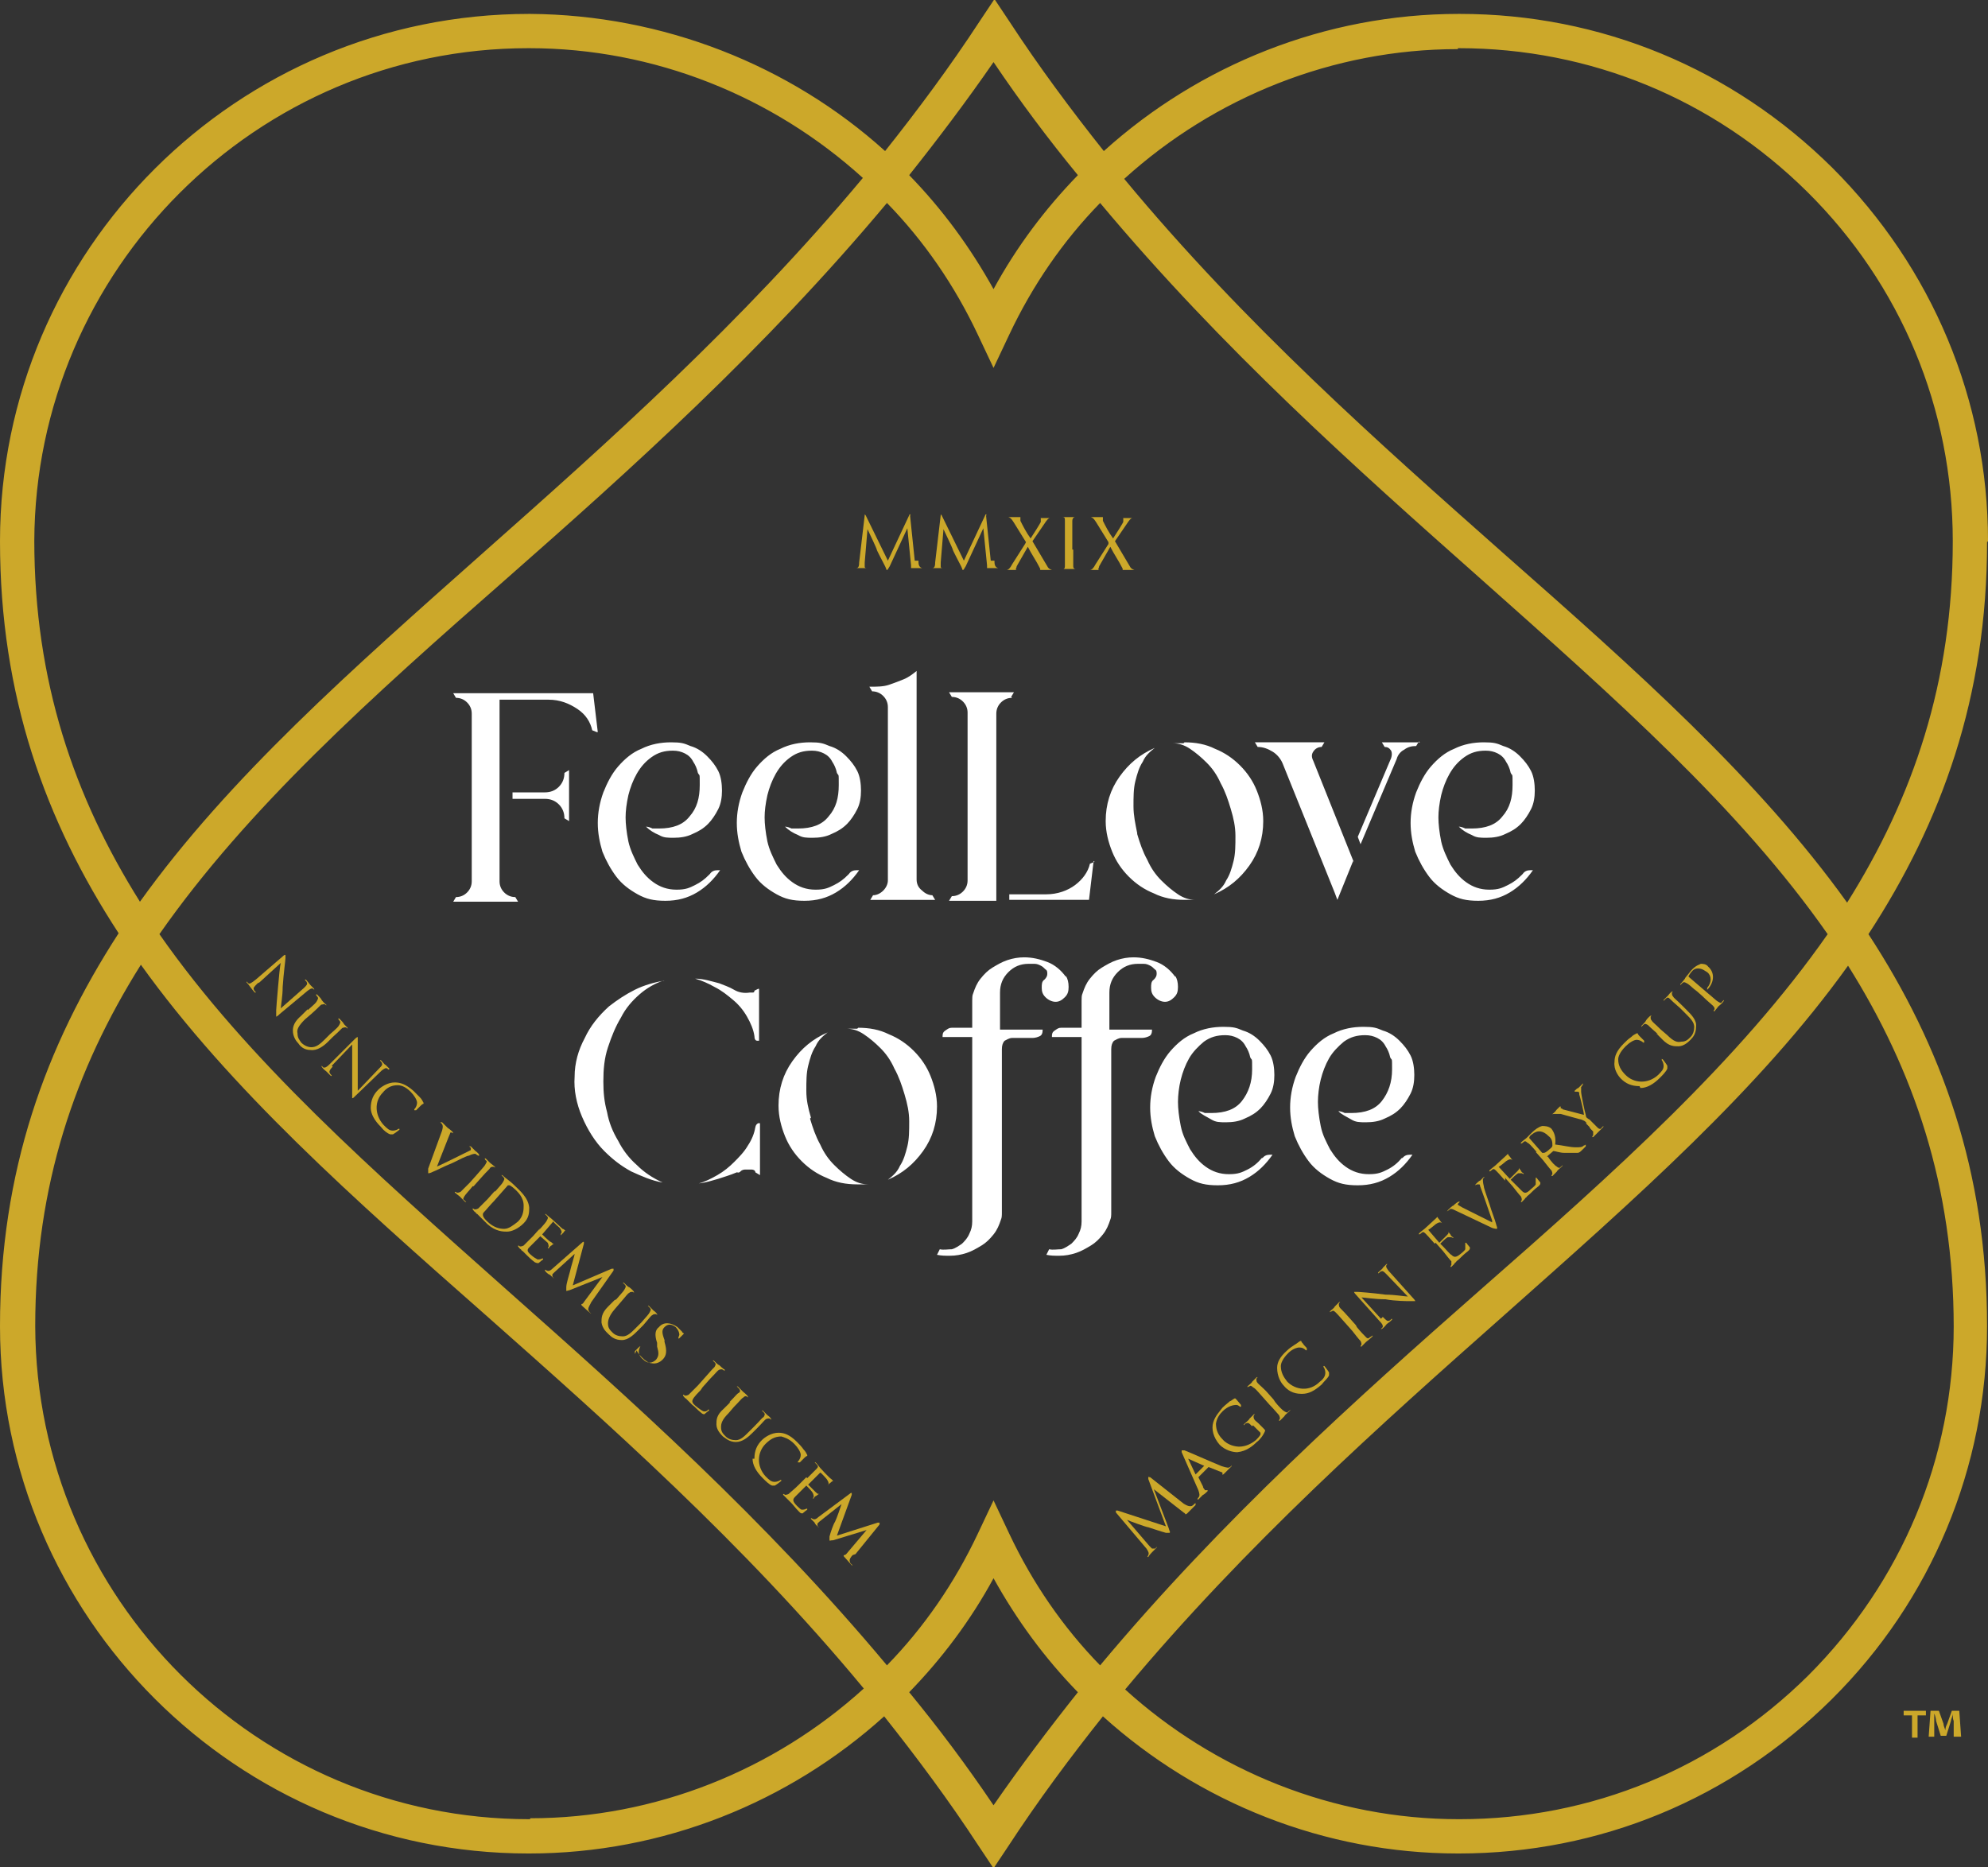 <svg xmlns="http://www.w3.org/2000/svg" viewBox="0 0 214.5 201.5"><rect x="0" y="0" width="214.5" height="201.5" fill="#333333" stroke="none"/><defs><style>      .cls-1 {        fill: #fff;      }      .cls-2 {        fill: #cca82a;      }    </style></defs><g><g id="Layer_1"><g><g><path class="cls-2" d="M99.1,60.5c0,.3,0,.7.4.8.2,0,.4,0,.5,0s0,0,0,0c0,0,0,0-.2,0-.2,0-1,0-1.3,0-.2,0-.2,0-.2,0s0,0,0,0c0,0,0-.1,0-.3l-.4-4h0l-1.9,4.1c-.2.3-.2.4-.3.4s0,0-.2-.4c-.2-.4-.9-1.7-.9-1.8,0-.1-.9-2-1-2.2h0l-.3,3.6c0,.1,0,.3,0,.4s0,.2.2.2c.1,0,.2,0,.3,0s0,0,0,0c0,0,0,0-.1,0-.3,0-.7,0-.7,0s-.4,0-.7,0-.1,0-.1,0,0,0,0,0c0,0,.1,0,.2,0,.3,0,.3-.4.3-.6l.6-5.1c0,0,0-.1,0-.1s0,0,.1.1l2.4,4.9,2.3-4.9c0,0,0-.1.1-.1s0,0,0,.2l.5,4.8Z"></path><path class="cls-2" d="M107.3,60.5c0,.3,0,.7.4.8.2,0,.4,0,.5,0s0,0,0,0c0,0,0,0-.2,0-.2,0-1,0-1.3,0-.2,0-.2,0-.2,0s0,0,0,0c0,0,0-.1,0-.3l-.4-4h0l-1.9,4.1c-.2.3-.2.4-.3.4s0,0-.2-.4c-.2-.4-.9-1.7-.9-1.8,0-.1-.9-2-1-2.2h0l-.3,3.6c0,.1,0,.3,0,.4s0,.2.2.2c.1,0,.2,0,.3,0s0,0,0,0c0,0,0,0-.1,0-.3,0-.7,0-.7,0s-.4,0-.7,0-.1,0-.1,0,0,0,0,0c0,0,.1,0,.2,0,.3,0,.3-.4.3-.6l.6-5.1c0,0,0-.1,0-.1s0,0,.1.1l2.4,4.9,2.3-4.9c0,0,0-.1.1-.1s0,0,0,.2l.5,4.8Z"></path><path class="cls-2" d="M110.7,58.5l-1.3-2.1c-.2-.3-.3-.5-.6-.6-.1,0-.3,0-.3,0s0,0,0,0,0,0,.1,0c.2,0,.9,0,.9,0s.5,0,.7,0,.1,0,.1,0,0,0,0,0-.1,0-.2,0c0,0,0,0,0,.1,0,0,0,.2,0,.3.3.6.6,1.2,1.1,1.9.2-.3,1.1-1.7,1.1-1.8,0-.1,0-.2,0-.3s0-.1-.1-.1-.2,0-.2,0,0,0,0,0,0,0,.1,0c.3,0,.6,0,.7,0s.4,0,.7,0,.1,0,.1,0,0,0,0,0-.2,0-.3,0c-.2,0-.4.3-.6.6l-1.3,1.9c.1.2,1.5,2.5,1.6,2.7.1.2.2.3.5.4.1,0,.2,0,.3,0s0,0,0,0,0,0-.1,0c-.5,0-.9,0-1.3,0-.2,0-.2,0-.2,0s0,0,0,0c0,0,.1,0,0-.2-.4-.8-.9-1.5-1.3-2.3l-1.2,2.1c0,.1-.1.3-.1.3s0,.1.1.1c0,0,.1,0,.1,0s0,0,0,0,0,0,0,0c-.2,0-.7,0-.8,0s-.5,0-.7,0,0,0,0,0,0,0,0,0c0,0,.2,0,.3,0,.2,0,.4-.2.6-.6l1.4-2.2Z"></path><path class="cls-2" d="M115.8,59.3c0,.8,0,1.4,0,1.7,0,.2,0,.4.3.4.1,0,.3,0,.4,0s0,0,0,0c0,0,0,0-.1,0-.4,0-.9,0-1,0s-.5,0-.8,0-.1,0-.1,0,0,0,0,0c0,0,.2,0,.2,0,.2,0,.2-.2.2-.4,0-.3,0-.9,0-1.7v-1.4c0-1.2,0-1.4,0-1.7,0-.3,0-.4-.3-.4,0,0-.2,0-.2,0s0,0,0,0c0,0,0,0,.1,0,.3,0,.7,0,.8,0s.5,0,.8,0,.1,0,.1,0,0,0,0,0c0,0-.1,0-.2,0-.2,0-.3.2-.3.4,0,.3,0,.5,0,1.7v1.4Z"></path><path class="cls-2" d="M119.6,58.5l-1.3-2.1c-.2-.3-.3-.5-.6-.6-.1,0-.3,0-.3,0s0,0,0,0,0,0,.1,0c.2,0,.9,0,.9,0s.5,0,.7,0,.1,0,.1,0,0,0,0,0-.1,0-.2,0c0,0,0,0,0,.1,0,0,0,.2,0,.3.3.6.6,1.2,1.1,1.9.2-.3,1.1-1.7,1.1-1.8,0-.1,0-.2,0-.3s0-.1-.1-.1-.2,0-.2,0,0,0,0,0,0,0,.1,0c.3,0,.6,0,.7,0s.4,0,.7,0,.1,0,.1,0,0,0,0,0-.2,0-.3,0c-.2,0-.4.3-.6.6l-1.3,1.9c.1.2,1.5,2.5,1.6,2.7.1.2.2.3.5.4.1,0,.2,0,.3,0s0,0,0,0,0,0-.1,0c-.5,0-.9,0-1.3,0-.2,0-.2,0-.2,0s0,0,0,0c0,0,.1,0,0-.2-.4-.8-.9-1.5-1.3-2.3l-1.2,2.1c0,.1-.1.3-.1.3s0,.1.1.1c0,0,.1,0,.1,0s0,0,0,0,0,0,0,0c-.2,0-.7,0-.7,0s-.5,0-.7,0,0,0,0,0,0,0,0,0c0,0,.2,0,.3,0,.2,0,.4-.2.6-.6l1.4-2.2Z"></path></g><path class="cls-2" d="M214.5,58.4c0-15.2-6-29.5-16.8-40.3-10.8-10.7-25-16.6-40.2-16.6h-.1c-14.4,0-28,5.5-38.3,14.8-3.5-4.4-7-9.1-10.2-14l-1.6-2.4-1.6,2.4c-3.2,4.9-6.7,9.6-10.2,14C85.2,7,71.5,1.6,57.2,1.5h-.1C25.6,1.5,0,27,0,58.4c0,16.7,4.9,30.2,12.8,42.3C4.9,112.9,0,126.4,0,143.1c0,31.4,25.6,56.9,57,56.9h.1c14.4,0,28-5.5,38.3-14.8,3.5,4.4,7,9.1,10.2,14l1.6,2.4,1.6-2.4c3.2-4.9,6.7-9.6,10.2-14,10.3,9.3,23.9,14.8,38.3,14.8h.1c15.2,0,29.4-5.9,40.2-16.6,10.8-10.7,16.8-25.1,16.8-40.3,0-16.7-4.9-30.2-12.8-42.3,7.9-12.1,12.8-25.6,12.8-42.3ZM157.3,5.2s0,0,.1,0c14.2,0,27.5,5.5,37.6,15.5,10.1,10,15.7,23.4,15.7,37.7,0,15.2-4.3,27.7-11.4,39-9.6-13.4-22.9-25.2-37.2-37.8-13.2-11.7-27.8-24.6-40.8-40.3,9.7-8.8,22.5-14,36-14ZM118.7,179.7c-4-4.1-7.3-8.9-9.8-14.2l-1.7-3.6-1.7,3.6c-2.5,5.3-5.8,10.1-9.8,14.2-13.2-15.8-27.7-28.7-41-40.5-14.5-12.9-28-24.8-37.5-38.4,9.5-13.6,22.9-25.6,37.5-38.4,13.3-11.7,27.8-24.7,41-40.5,4,4.1,7.3,8.9,9.8,14.2l1.7,3.6,1.7-3.6c2.5-5.3,5.8-10.1,9.8-14.2,13.2,15.8,27.7,28.7,41,40.5,14.5,12.9,28,24.8,37.5,38.4-9.5,13.6-22.9,25.6-37.5,38.4-13.3,11.7-27.8,24.7-41,40.5ZM107.2,6.7c2.9,4.3,5.9,8.3,9.1,12.2-3.5,3.6-6.6,7.7-9.1,12.3-2.5-4.5-5.5-8.6-9.1-12.3,3.1-3.9,6.2-8,9.1-12.2ZM3.7,58.4C3.8,29.1,27.7,5.2,57,5.2s0,0,.1,0c13.5,0,26.3,5.2,36,14-13.1,15.7-27.6,28.6-40.8,40.3-14.3,12.7-27.6,24.4-37.2,37.8-7.1-11.3-11.4-23.8-11.4-39ZM57.2,196.3h-.1c-29.3,0-53.2-23.8-53.3-53.2,0-15.2,4.3-27.7,11.4-39,9.6,13.4,22.9,25.2,37.2,37.8,13.2,11.7,27.8,24.6,40.8,40.3-9.7,8.8-22.5,14-36,14ZM107.2,194.8c-2.9-4.3-5.9-8.3-9.1-12.2,3.5-3.6,6.6-7.7,9.1-12.3,2.5,4.5,5.5,8.6,9.1,12.3-3.1,3.9-6.2,8-9.1,12.2ZM210.8,143.1c0,14.2-5.6,27.6-15.7,37.7-10.1,10-23.4,15.5-37.6,15.5h-.1c-13.5,0-26.3-5.2-36-14,13.1-15.7,27.6-28.6,40.8-40.3,14.3-12.7,27.6-24.4,37.2-37.8,7.1,11.3,11.4,23.8,11.4,39Z"></path><path class="cls-1" d="M71.6,105.8c-.9.3-1.8.8-2.6,1.5-.8.7-1.5,1.5-2,2.5-.6,1-1,2-1.4,3.2s-.5,2.4-.5,3.7h0c0,1.2.1,2.2.4,3.3.2,1.1.6,2.1,1.2,3.1.5,1,1.2,1.9,2,2.6.8.8,1.7,1.4,2.8,1.9-1.2-.2-2.3-.7-3.4-1.2-1.1-.6-2-1.3-2.9-2.2-1-1-1.8-2.3-2.4-3.7s-.9-2.9-.8-4.3c0-1.5.4-2.9,1.1-4.2.6-1.3,1.5-2.4,2.6-3.4.9-.7,1.8-1.3,2.8-1.8s2.1-.8,3.2-1h0ZM81.9,106.7v5.6c0,0-.1,0-.2,0-.2,0-.3-.2-.3-.5-.1-.7-.4-1.4-.8-2.1-.4-.7-.9-1.3-1.5-1.8-.6-.5-1.2-1-2-1.4-.7-.4-1.4-.7-2.1-.9.9,0,1.8.3,2.6.5.5.2,1.1.4,1.6.7.5.3,1.1.4,1.7.3,0,0,.2,0,.3,0,.1,0,.2,0,.2-.2l.4-.2ZM81.5,121.7c0-.2.1-.4.3-.5,0,0,.2,0,.2,0v5.6l-.5-.3c0-.2-.2-.3-.4-.3-.2,0-.4,0-.6,0-.2,0-.4,0-.6.2s-.3.1-.4.1c-.7.3-1.4.5-2,.7-.7.2-1.3.4-2.1.5.7-.2,1.3-.5,2-.9s1.3-.9,1.8-1.4,1.1-1.1,1.5-1.8c.4-.6.7-1.3.8-2h0ZM87.4,120.7c.3,1,.6,1.9,1.1,2.8.4.9.9,1.6,1.5,2.2.6.6,1.2,1.1,1.8,1.5.6.4,1.2.6,1.9.6-.2,0-.4,0-.6,0-.2,0-.4,0-.6,0-1.2,0-2.3-.2-3.3-.7-1-.4-1.9-1-2.7-1.8-.8-.8-1.4-1.7-1.8-2.7-.4-1-.7-2.1-.7-3.3,0-1.8.5-3.4,1.5-4.8,1-1.4,2.2-2.4,3.8-3.1-.5.4-1,.8-1.3,1.5-.4.6-.6,1.3-.8,2.1-.2.8-.2,1.7-.2,2.7,0,1,.2,1.9.5,2.9h0ZM92.6,110.9c1.2,0,2.3.2,3.3.7,1,.4,1.9,1,2.7,1.8.8.8,1.4,1.7,1.8,2.7.4,1,.7,2.1.7,3.3,0,1.8-.5,3.4-1.5,4.8-1,1.4-2.2,2.4-3.8,3.1.5-.4,1-.8,1.3-1.5.4-.6.6-1.3.8-2.1.2-.8.2-1.7.2-2.7,0-1-.2-1.9-.5-2.9-.3-1-.6-1.9-1.1-2.8-.4-.9-.9-1.6-1.5-2.2-.6-.6-1.2-1.1-1.8-1.5-.6-.4-1.2-.6-1.9-.6.2,0,.4,0,.6,0s.4,0,.6,0h0ZM115,105.3c.2.3.3.7.3,1.2s-.1.8-.4,1.1c-.3.3-.6.5-1,.5s-.8-.2-1.1-.5c-.3-.3-.4-.6-.4-1s0-.7.3-.9c.2-.2.3-.4.3-.6s0-.4-.2-.5c-.2-.2-.3-.3-.5-.4-.2-.1-.4-.2-.7-.2-.2,0-.4,0-.6,0-.9,0-1.6.3-2.2.9s-.9,1.3-.9,2.2v4h4.6c0,.4-.1.6-.3.7s-.5.2-.8.2-.7,0-1.1,0c-.4,0-.7,0-1.1,0-.3,0-.6.2-.8.3-.2.2-.3.5-.3.9v17.6c0,.3,0,.6-.1.8-.2.6-.4,1.1-.8,1.6-.4.5-.8.9-1.3,1.2-.5.3-1,.6-1.6.8-.6.2-1.2.3-1.8.3s-.9,0-1.4-.1l.3-.6c.4.1.9,0,1.3,0,.4-.1.8-.4,1.1-.6.3-.3.6-.6.8-1.1.2-.4.3-.8.3-1.3v-19.9h-3.2c0-.3,0-.5.3-.7s.4-.3.7-.3h2.2v-1.9c0-.4,0-.7,0-1,0-.3,0-.6.1-.8.2-.6.4-1.1.8-1.6.4-.5.8-.9,1.3-1.2.5-.3,1-.6,1.6-.8.6-.2,1.2-.3,1.8-.3.9,0,1.7.2,2.5.5s1.5.9,2,1.6ZM126.8,105.3c.2.3.3.7.3,1.2s-.1.8-.4,1.1c-.3.3-.6.5-1,.5s-.8-.2-1.1-.5c-.3-.3-.4-.6-.4-1s0-.7.3-.9c.2-.2.3-.4.3-.6s0-.4-.2-.5c-.2-.2-.3-.3-.5-.4-.2-.1-.4-.2-.7-.2-.2,0-.4,0-.6,0-.9,0-1.6.3-2.2.9s-.9,1.3-.9,2.2v4h4.6c0,.4-.1.6-.3.7s-.5.2-.8.2-.7,0-1.1,0c-.4,0-.7,0-1.1,0-.3,0-.6.2-.8.3-.2.2-.3.5-.3.9v17.6c0,.3,0,.6-.1.8-.2.6-.4,1.1-.8,1.6-.4.5-.8.9-1.3,1.2-.5.3-1,.6-1.6.8-.6.2-1.2.3-1.8.3s-.9,0-1.4-.1l.3-.6c.4.1.9,0,1.3,0,.4-.1.8-.4,1.1-.6.3-.3.6-.6.8-1.1.2-.4.3-.8.3-1.3v-19.9h-3.2c0-.3,0-.5.3-.7s.4-.3.7-.3h2.2v-1.9c0-.4,0-.7,0-1,0-.3,0-.6.1-.8.2-.6.4-1.1.8-1.6.4-.5.8-.9,1.3-1.2.5-.3,1-.6,1.6-.8.6-.2,1.2-.3,1.8-.3.9,0,1.7.2,2.5.5s1.5.9,2,1.6ZM136.2,125c.2-.3.5-.4.8-.4h.3c-.7,1-1.5,1.8-2.5,2.4-1,.6-2.1.9-3.4.9s-2.1-.2-3-.7c-.9-.5-1.7-1.1-2.3-1.9s-1.1-1.7-1.5-2.7c-.3-1-.5-2-.5-3.1s.2-2.2.6-3.3c.4-1,.9-2,1.6-2.8.7-.8,1.5-1.5,2.5-1.9,1-.5,2.1-.7,3.2-.7s1.4.1,2.1.4c.7.2,1.3.6,1.8,1.1.5.5.9,1,1.2,1.6.3.6.4,1.4.4,2.1s-.1,1.4-.4,2c-.3.6-.7,1.2-1.1,1.6-.5.5-1,.8-1.7,1.1-.6.3-1.3.4-2,.4s-1.1,0-1.6-.3-1-.5-1.4-.9c.2,0,.5.1.7.2.3,0,.5,0,.7,0,1.5,0,2.6-.4,3.3-1.3s1.1-2,1.1-3.4,0-.9-.2-1.3c-.1-.5-.3-.9-.5-1.2-.2-.4-.5-.7-.9-.9-.4-.2-.8-.3-1.3-.3-.9,0-1.6.2-2.3.7-.6.5-1.2,1.1-1.6,1.8-.4.7-.7,1.5-.9,2.3s-.3,1.7-.3,2.4.1,1.6.3,2.6.6,1.7,1,2.5c.5.8,1,1.4,1.7,1.9.7.5,1.5.8,2.5.8s1.4-.2,2-.5c.6-.3,1.1-.7,1.6-1.3h0ZM151.3,125c.2-.3.5-.4.8-.4h.3c-.7,1-1.5,1.8-2.5,2.4-1,.6-2.1.9-3.4.9s-2.1-.2-3-.7c-.9-.5-1.7-1.1-2.3-1.9s-1.1-1.7-1.5-2.7c-.3-1-.5-2-.5-3.1s.2-2.2.6-3.3c.4-1,.9-2,1.6-2.8.7-.8,1.5-1.5,2.5-1.9,1-.5,2.1-.7,3.2-.7s1.4.1,2.1.4c.7.2,1.3.6,1.8,1.1.5.5.9,1,1.2,1.6.3.6.4,1.4.4,2.1s-.1,1.4-.4,2c-.3.6-.7,1.2-1.1,1.6-.5.5-1,.8-1.7,1.1-.6.3-1.3.4-2,.4s-1.1,0-1.6-.3-1-.5-1.4-.9c.2,0,.5.1.7.2.3,0,.5,0,.7,0,1.5,0,2.6-.4,3.3-1.3s1.1-2,1.1-3.4,0-.9-.2-1.3c-.1-.5-.3-.9-.5-1.2-.2-.4-.5-.7-.9-.9-.4-.2-.8-.3-1.3-.3-.9,0-1.6.2-2.3.7-.6.5-1.2,1.1-1.6,1.8-.4.7-.7,1.5-.9,2.3s-.3,1.7-.3,2.4.1,1.6.3,2.6.6,1.7,1,2.5c.5.8,1,1.4,1.7,1.9.7.5,1.5.8,2.5.8s1.4-.2,2-.5c.6-.3,1.1-.7,1.6-1.3h0Z"></path><g><g><path class="cls-2" d="M27.8,106.1c-.4.4-.5.5-.4.7,0,.1.2.2.2.3,0,0,0,0,0,0,0,0,0,0-.1,0-.3-.3-.4-.5-.5-.6,0,0-.2-.3-.4-.5,0,0,0,0,0-.1,0,0,0,0,0,0,0,0,.1.1.2.2.1.1.3,0,.8-.4l2.9-2.5c.2-.2.3-.2.3-.1,0,0,0,.2,0,.3,0,.2-.2,1.6-.3,3.1,0,1-.2,2-.2,2.3l2.5-2.2c.3-.3.4-.4.3-.6,0-.1-.2-.2-.2-.3,0,0,0,0,0,0,0,0,0,0,.1,0,.2.2.4.5.5.6s.2.2.4.4c0,0,0,.1,0,.1,0,0,0,0,0,0,0,0,0,0-.1-.1-.2-.1-.3,0-.6.2l-3,2.5c-.3.3-.4.3-.4.3,0,0,0-.1,0-.7,0,0,.1-1.5.2-2.5.1-1.1.2-2.3.3-2.6l-2.3,2.1Z"></path><path class="cls-2" d="M33.2,109c.8-.7.9-.8,1-1s.2-.3,0-.5c0,0-.1-.1-.1-.2,0,0,0,0,0,0,0,0,0,0,.1,0,.2.2.5.5.5.6,0,0,.3.4.5.5,0,0,0,0,0,.1,0,0,0,0,0,0,0,0,0,0-.1-.1-.1-.1-.3,0-.4,0s-.3.3-1.1,1l-.7.6c-.7.7-.9,1.1-.8,1.5,0,.5.2.7.4,1,.3.3.7.5,1.1.5.5,0,.9-.3,1.4-.8l.6-.6c.8-.7.9-.8,1-1,.1-.2.2-.3,0-.5,0,0-.1-.1-.1-.2,0,0,0,0,0,0,0,0,0,0,.1,0,.2.2.5.5.5.6,0,0,.3.3.4.4,0,0,0,0,0,.1,0,0,0,0,0,0,0,0,0,0-.1-.1-.2-.1-.3,0-.4,0s-.3.3-1.1,1l-.5.5c-.5.5-1.2,1-1.9.9-.7,0-1.1-.4-1.3-.7-.2-.2-.6-.7-.6-1.4,0-.5.2-1,.9-1.6l.7-.7Z"></path><path class="cls-2" d="M35.9,115.1c-.4.4-.4.6-.3.7,0,.1.2.2.2.3s0,0,0,0c0,0,0,0-.1,0-.3-.3-.5-.5-.5-.5,0,0-.3-.2-.5-.5,0,0,0,0,0-.1s0,0,0,0c0,0,.1.1.2.2.2,0,.3,0,.7-.4l2.7-2.7c.2-.2.3-.2.3-.2,0,0,0,.2,0,.3,0,.2,0,1.6,0,3.1,0,1,0,2.1,0,2.4l2.3-2.4c.3-.3.4-.4.3-.6,0-.1-.2-.2-.2-.3s0,0,0,0c0,0,0,0,.1,0,.2.2.4.5.5.5,0,0,.2.2.4.4,0,0,0,0,0,.1,0,0,0,0-.1,0s0,0-.1-.1c-.2-.1-.3,0-.6.2l-2.8,2.7c-.3.3-.3.3-.4.3,0,0,0-.1,0-.7,0,0,0-1.5,0-2.5,0-1.2,0-2.3,0-2.6l-2.2,2.3Z"></path><path class="cls-2" d="M40,119.6c0-.9.3-1.5.8-2,.3-.3,1-.8,1.8-.8.6,0,1.2.2,2,.9.2.2.5.5.7.7.2.2.3.4.4.6,0,0,0,0,0,.1,0,0-.1,0-.3.2-.2.2-.4.4-.5.5,0,0-.1,0-.2,0,0,0,0,0,0-.1.2-.2.3-.5.3-.7,0-.3-.3-.8-.7-1.2-.6-.6-1.1-.7-1.4-.7-.7,0-1.2.3-1.6.8-.9.9-.9,2.4.1,3.5.4.4.6.6,1,.6.2,0,.5-.1.6-.2,0,0,0,0,.1,0,0,0,0,0,0,.1,0,0-.5.4-.7.5-.1,0-.1,0-.3,0-.3-.1-.7-.4-1-.8-.7-.7-1.1-1.4-1.1-2.1Z"></path><path class="cls-2" d="M47.1,125.9c.9-.4,3.1-1.5,3.5-1.7,0,0,.2-.1.2-.1,0,0,0-.1,0-.2,0,0,0-.1-.2-.2,0,0,0,0,0,0,0,0,0,0,.2,0,.2.2.4.4.5.5,0,0,.3.2.4.4,0,0,0,0,0,.1,0,0,0,0-.1,0,0,0-.2-.1-.3-.2-.1,0-.3,0-.7.2-.2,0-1,.4-1.8.8-1,.4-1.7.8-2,.9-.4.2-.5.2-.6.2,0,0,0-.1,0-.5l1.5-4.1c.1-.4.1-.5,0-.7,0,0-.2-.2-.2-.2,0,0,0,0,0,0,0,0,0,0,.2,0,.2.2.5.5.6.6,0,0,.3.2.5.4,0,0,.1.1.1.2,0,0,0,0,0,0,0,0-.1-.1-.2-.1,0,0-.1,0-.1,0,0,0-.1.3-.2.5l-1.3,3.3Z"></path><path class="cls-2" d="M51,128c-.4.5-.8.9-.9,1.1-.1.2-.2.3,0,.4,0,0,.2.2.2.2,0,0,0,0,0,0,0,0,0,0-.1,0-.3-.3-.6-.6-.6-.6,0,0-.4-.3-.5-.4s0,0,0-.1c0,0,0,0,0,0,0,0,.1,0,.2.1.1,0,.2,0,.4-.1.2-.2.6-.6,1-1l.8-.9c.7-.8.8-.9.9-1.1.1-.2.2-.3,0-.4,0,0-.1-.1-.1-.2,0,0,0,0,0,0,0,0,0,0,.1,0,.2.2.5.5.5.5,0,0,.4.3.5.4,0,0,0,0,0,.1,0,0,0,0,0,0,0,0,0,0-.1-.1-.2,0-.3,0-.4.1-.1.2-.3.3-1,1.1l-.8.9Z"></path><path class="cls-2" d="M53.4,128.6c.7-.8.8-.9.9-1.1.1-.2.2-.3,0-.5,0,0-.1-.1-.2-.2,0,0,0,0,0,0,0,0,0,0,.1,0,.2.2.6.5.6.5,0,0,.4.3.7.6.5.5,1.5,1.3,1.6,2.4,0,.5,0,1.1-.6,1.7-.6.6-1.3.9-1.8.9-.4,0-1.2,0-2.1-.8-.2-.2-.5-.5-.7-.7-.2-.2-.4-.4-.4-.4,0,0-.1,0-.2-.2-.1,0-.2-.2-.3-.3,0,0,0,0,0-.1,0,0,0,0,0,0,0,0,.1,0,.2.1.1,0,.2,0,.4-.1.2-.2.6-.6,1-1l.8-.9ZM53.4,129.5c-.5.5-.9,1-1,1.1-.1.1-.3.3-.3.4,0,.2,0,.4.7,1,.5.4,1,.6,1.6.6.5,0,1-.4,1.5-.8.6-.6.6-1.3.6-1.7,0-.9-.6-1.5-1.2-2,0,0-.3-.2-.3-.2s-.1,0-.2,0l-1.5,1.7Z"></path><path class="cls-2" d="M58.1,132.8c.7-.8.8-.9.9-1.1.1-.2.2-.3,0-.5,0,0-.1-.1-.2-.2,0,0,0,0,0,0,0,0,0,0,.1,0,.2.2.6.5.6.5,0,0,1.1,1,1.2,1.1.1,0,.2.1.3.2,0,0,0,0,0,0,0,0,0,0,0,0,0,0-.1,0-.2.2,0,0-.3.3-.3.3,0,0,0,0,0,0,0,0,0,0,0-.1,0,0,0-.1.1-.2,0-.1,0-.2-.2-.5,0,0-.7-.6-.7-.7,0,0,0,0,0,0l-1.2,1.4s0,0,0,0c0,0,.7.7.9.8.1,0,.2.2.3.2,0,0,.1,0,.1,0s0,0,0,0c0,0-.1,0-.3.2-.1,0-.3.3-.3.3,0,0,0,0-.1,0,0,0,0,0,0,0,0,0,0,0,.1-.2,0,0,0-.2-.1-.4-.1-.1-.7-.6-.8-.7,0,0,0,0,0,0l-.4.4c-.2.2-.7.7-.8.8-.3.3-.2.5.3.9.1.1.4.3.6.4.2,0,.3,0,.5-.1,0,0,0,0,.1,0,0,0,0,0,0,.1,0,0-.4.3-.5.4-.1,0-.2,0-.4-.1-.4-.3-.7-.6-.9-.8-.2-.2-.3-.3-.4-.4,0,0-.1,0-.2-.2-.1,0-.2-.2-.3-.3,0,0,0,0,0-.1,0,0,0,0,0,0,0,0,.1,0,.2.1.1,0,.2,0,.4-.1.2-.2.6-.6,1-1l.8-.9Z"></path><path class="cls-2" d="M63.7,140.7c-.1.2-.3.5-.2.7.1.2.2.3.3.3,0,0,0,0,0,0,0,0,0,0-.1,0-.1-.1-.7-.6-.9-.8-.1-.1-.1-.2,0-.2,0,0,0,0,0,0,0,0,.1,0,.2-.2l2-2.7h0s-3.5,1.4-3.5,1.4c-.3.1-.4.1-.4.1s0-.1,0-.4c0-.4.3-1.3.4-1.7.1-.5.5-1.7.5-1.9h0s-2.2,2-2.2,2c0,0-.2.2-.2.2,0,0,0,.2,0,.2,0,.1.1.2.2.2,0,0,0,0,0,0,0,0,0,0-.1,0-.2-.2-.4-.4-.5-.4,0,0-.3-.2-.4-.4,0,0,0,0,0-.1,0,0,0,0,0,0,0,0,0,0,.2.1.2.1.4,0,.6-.2l3.3-2.9c0,0,.1,0,.1,0,0,0,0,0,0,.2l-1.2,4.5,4.2-1.8c0,0,.1,0,.2,0,0,0,0,0,0,.2l-2.4,3.4Z"></path><path class="cls-2" d="M66.5,140.2c.7-.8.8-.9.9-1.1.1-.2.2-.3,0-.5,0,0-.1-.1-.2-.2,0,0,0,0,0,0,0,0,0,0,.1,0,.2.2.5.5.6.5,0,0,.4.3.5.5,0,0,0,0,0,.1,0,0,0,0,0,0,0,0,0,0-.1-.1-.2,0-.3,0-.4.1-.2.1-.3.3-1,1.1l-.6.7c-.6.7-.7,1.2-.7,1.5,0,.5.2.7.5,1,.3.3.7.4,1.1.4.5,0,.9-.4,1.4-.9l.6-.6c.7-.8.8-.9.9-1.1.1-.2.2-.3,0-.5,0,0-.1-.1-.2-.2,0,0,0,0,0,0,0,0,0,0,.1,0,.2.2.5.5.5.5,0,0,.3.2.4.4,0,0,0,0,0,.1,0,0,0,0,0,0,0,0,0,0-.1-.1-.2,0-.3,0-.4.1-.2.1-.3.3-1,1.1l-.5.5c-.5.5-1.1,1.1-1.8,1.1-.7,0-1.1-.3-1.4-.6-.2-.2-.7-.6-.8-1.3,0-.5,0-1,.7-1.7l.7-.7Z"></path><path class="cls-2" d="M68.5,146.1c0,0,0-.1,0-.3.2-.2.4-.4.5-.5,0,0,0,0,.1,0,0,0,0,0,0,0s-.1.1-.1.2c-.2.4,0,.9.4,1.2.5.5,1,.4,1.4,0,.3-.4.3-.7.1-1.4v-.4c-.3-.9-.2-1.4.2-1.7.5-.6,1.3-.5,2,0,.2.2.4.4.5.5,0,.1.1.1.2.2,0,0,0,0,0,0,0,0-.2.2-.5.5,0,0-.1.1-.1,0,0,0,0,0,0-.1,0,0,.1-.2.1-.3,0,0,0-.4-.4-.8-.4-.3-.8-.4-1.2,0-.3.3-.3.6,0,1.4v.2c.3,1,.2,1.5-.2,1.9-.3.3-.7.5-1.2.4-.3,0-.7-.3-1-.6-.2-.2-.5-.5-.6-.8Z"></path><path class="cls-2" d="M75.6,150c-.7.7-.9,1-.9,1.2,0,.2.2.4.6.7.3.2.5.4.7.4.1,0,.3,0,.4-.2,0,0,0,0,.1,0,0,0,0,0,0,.1,0,0-.4.3-.5.4-.1,0-.2,0-.4-.2-.4-.3-.6-.6-.9-.8-.2-.2-.4-.4-.5-.5,0,0-.1-.1-.2-.2-.1,0-.2-.2-.3-.3,0,0,0,0,0-.1,0,0,0,0,0,0,0,0,.1,0,.2.1.1,0,.2,0,.4-.1.2-.2.6-.6,1-1l.8-.9c.7-.8.8-.9,1-1.1.1-.2.2-.3,0-.5,0,0-.1-.1-.2-.2,0,0,0,0,0,0,0,0,0,0,.1,0,.2.2.5.5.6.5,0,0,.4.4.6.5,0,0,0,0,0,.1,0,0,0,0,0,0,0,0-.1,0-.2-.1-.2-.1-.3,0-.4,0-.2.1-.3.3-1,1l-.8.9Z"></path><path class="cls-2" d="M78.7,151.3c.7-.7.8-.9,1-1s.2-.3,0-.5c0,0-.1-.1-.2-.2,0,0,0,0,0,0,0,0,0,0,.1,0,.2.2.5.5.6.6,0,0,.4.3.5.5,0,0,0,0,0,.1,0,0,0,0,0,0,0,0,0,0-.1-.1-.2-.1-.3,0-.4.1-.2.1-.3.3-1,1l-.6.7c-.7.7-.8,1.1-.8,1.5,0,.5.2.7.5,1,.3.3.7.4,1.1.4.5,0,.9-.4,1.4-.9l.6-.6c.7-.7.8-.9,1-1,.1-.2.2-.3,0-.5,0,0-.1-.1-.2-.2s0,0,0,0c0,0,0,0,.1,0,.2.2.5.5.5.5,0,0,.3.2.4.4,0,0,0,0,0,.1,0,0,0,0,0,0,0,0,0,0-.1-.1-.2-.1-.3,0-.4,0-.2.1-.3.3-1,1l-.5.5c-.5.5-1.1,1-1.8,1-.7,0-1.1-.4-1.4-.6-.2-.2-.7-.7-.7-1.3,0-.5,0-1,.8-1.7l.7-.7Z"></path><path class="cls-2" d="M81.4,157.4c0-.9.3-1.5.8-2,.3-.3,1-.8,1.8-.8.6,0,1.2.2,2,1,.2.2.5.5.7.8.2.2.3.4.4.6,0,0,0,0,0,.1,0,0-.1,0-.3.2-.2.2-.4.4-.5.5,0,0-.1,0-.2,0s0,0,0-.1c.2-.2.3-.5.3-.7,0-.3-.3-.8-.7-1.2-.6-.6-1.1-.7-1.4-.8-.7,0-1.2.3-1.7.8-.9.9-1,2.4,0,3.5.4.4.6.6,1,.6.2,0,.5-.1.6-.2,0,0,0,0,.1,0,0,0,0,0,0,.1,0,0-.5.4-.7.5-.1,0-.1,0-.3,0-.3-.1-.7-.5-1-.8-.7-.7-1.1-1.4-1.1-2.1Z"></path><path class="cls-2" d="M87.1,159.5c.7-.7.9-.9,1-1,.2-.2.2-.3,0-.5,0,0-.1-.1-.2-.2,0,0,0,0,0,0,0,0,0,0,.1,0,.2.2.5.6.5.6,0,0,1,1.1,1.2,1.2,0,0,.2.2.2.2,0,0,0,0,0,0,0,0,0,0,0,0,0,0-.1,0-.3.2,0,0-.3.2-.3.3,0,0,0,0,0,0,0,0,0,0,0,0,0,0,.1-.1.1-.2,0-.1,0-.2-.2-.5,0,0-.6-.7-.7-.7,0,0,0,0,0,0l-1.3,1.3s0,0,0,0c0,0,.7.7.8.8.1.1.2.2.3.2,0,0,.1,0,.1,0s0,0,0,0c0,0-.1,0-.3.2-.1,0-.3.2-.3.3,0,0-.1,0-.1,0s0,0,0,0c0,0,0,0,.1-.2,0,0,0-.2-.1-.4-.1-.2-.6-.7-.7-.8,0,0,0,0,0,0l-.4.4c-.2.2-.7.7-.8.8-.3.3-.3.5.2,1,.1.1.4.4.5.4.2,0,.3,0,.5-.1,0,0,0,0,.1,0,0,0,0,0,0,.1,0,0-.4.3-.5.4-.2,0-.2,0-.4-.2-.4-.4-.6-.7-.8-.9-.2-.2-.3-.3-.4-.4s-.1-.1-.2-.2c0,0-.2-.2-.3-.3,0,0,0,0,0-.1,0,0,0,0,0,0,0,0,.1,0,.2.1.1,0,.2,0,.4-.1.2-.2.6-.5,1.1-1l.8-.8Z"></path><path class="cls-2" d="M92,167.8c-.2.2-.4.5-.3.7,0,.2.2.3.3.4,0,0,0,0,0,0,0,0,0,0-.1,0-.1-.1-.6-.7-.8-.9-.1-.1-.1-.2,0-.2,0,0,0,0,0,0,0,0,.1,0,.2-.1l2.2-2.6h0s-3.6,1.1-3.6,1.1c-.3,0-.4.1-.4,0,0,0,0-.1,0-.4.1-.4.4-1.3.6-1.6.2-.4.6-1.6.7-1.9h0s-2.4,1.9-2.4,1.9c0,0-.2.2-.2.2,0,0,0,.2,0,.2,0,.1.1.2.2.2,0,0,0,0,0,0,0,0,0,0-.1,0-.2-.2-.4-.4-.4-.5,0,0-.3-.3-.4-.4,0,0,0,0,0-.1,0,0,0,0,0,0,0,0,0,0,.2.1.2.1.4,0,.6-.2l3.5-2.6c0,0,.1,0,.1,0,0,0,0,0,0,.2l-1.6,4.4,4.4-1.4c0,0,.1,0,.2,0,0,0,0,.1,0,.2l-2.6,3.2Z"></path></g><g><path class="cls-2" d="M127.7,162.2c.2.2.6.4.9.3.2-.1.3-.3.4-.3,0,0,0,0,0,0,0,0,0,0,0,.2-.1.1-.7.7-.9.9-.1.1-.2.1-.2.1,0,0,0,0,0,0,0,0,0-.1-.2-.2l-3.2-2.5h0s1.6,4.2,1.6,4.2c.1.4.2.4.1.5,0,0-.1,0-.4,0-.4-.1-1.9-.6-1.9-.6-.2,0-2.1-.7-2.3-.8h0s2.4,2.8,2.4,2.8c0,0,.2.2.3.3,0,0,.2,0,.3,0,.1,0,.2-.2.2-.2,0,0,0,0,0,0,0,0,0,0,0,.1-.2.2-.5.5-.5.5,0,0-.3.3-.4.5,0,0-.1,0-.1,0,0,0,0,0,0,0,0,0,0,0,.1-.2.1-.2,0-.4-.2-.7l-3.3-3.9c0,0,0-.1,0-.2,0,0,0,0,.2,0l5.2,1.7-1.9-5.1c0,0,0-.1,0-.2s0,0,.2,0l3.8,3Z"></path><path class="cls-2" d="M127.5,156.8c0-.2,0-.3,0-.3,0,0,.1,0,.3,0,.3.1,3,1.3,4,1.7.6.2.8.2.9.1,0,0,.2-.1.2-.2,0,0,0,0,0,0s0,0,0,.1c0,0-.4.4-.8.8,0,0-.2.2-.2.1s0,0,0,0c0,0,0-.1,0-.2l-1.5-.6s0,0,0,0l-1.1,1.1s0,0,0,0l.5,1c0,.2.2.3.2.4,0,0,.2,0,.3,0h0c0,0,0,0,0,0s0,0,0,.1c-.1.1-.4.4-.5.4,0,0-.3.3-.5.5,0,0-.1,0-.1,0s0,0,0,0c0,0,0-.1.1-.2.2-.2.1-.5,0-.8l-1.8-4.1ZM130,158.2s0,0,0,0l-1.8-.8c0,0-.1,0,0,0l.8,1.7s0,0,0,0l1-1Z"></path><path class="cls-2" d="M135.1,153.9c-.4-.4-.4-.4-.7-.3,0,0-.1.1-.2.2,0,0,0,0,0,0,0,0,0,0,0-.1.2-.2.6-.5.6-.6,0,0,.3-.3.5-.5,0,0,0,0,.1,0,0,0,0,0,0,0,0,0,0,0-.1.1-.1.2,0,.3,0,.4.1.2.3.3.5.5l.5.5c.2.2.2.2.2.3-.2.5-.6,1-.9,1.2-.4.4-1.1,1-2.1,1.1-.5,0-1.3-.2-1.9-.8-.7-.8-.9-1.7-.7-2.4.2-.7.7-1.2,1-1.6.3-.3.7-.6.8-.7.1,0,.3-.2.5-.3,0,0,0,0,.1,0,0,0,.2.2.6.7,0,0,0,.1,0,.2,0,0,0,0-.1,0,0,0-.2-.2-.4-.2-.3,0-.9.1-1.5.7-.3.3-.6.7-.7,1.3,0,.5.1,1.1.7,1.7.6.7,1.5.8,1.8.8.7,0,1.3-.3,1.8-.7.2-.2.4-.4.5-.6,0,0,0-.2,0-.2l-.8-.8Z"></path><path class="cls-2" d="M137.6,151.3c.4.5.8.9,1,1,.2.1.3.2.4,0,0,0,.2-.1.2-.2,0,0,0,0,0,0,0,0,0,0,0,.1-.3.3-.6.5-.6.6,0,0-.3.3-.5.5,0,0,0,0-.1,0,0,0,0,0,0,0,0,0,0-.1.1-.2,0-.1,0-.2-.1-.4-.2-.2-.5-.6-1-1.1l-.8-.9c-.7-.8-.8-.9-1-1-.2-.2-.3-.2-.4-.1,0,0-.1,0-.2.1,0,0,0,0,0,0,0,0,0,0,0-.1.2-.2.5-.4.5-.5,0,0,.3-.3.5-.5,0,0,0,0,.1,0,0,0,0,0,0,0,0,0,0,0-.1.1-.1.2,0,.3,0,.4.1.2.3.3,1,1l.8.9Z"></path><path class="cls-2" d="M140.4,150.4c-.9,0-1.5-.4-1.9-.9-.3-.3-.7-1-.7-1.9,0-.6.3-1.2,1.1-1.9.2-.2.5-.4.8-.6.2-.1.4-.3.6-.4,0,0,0,0,.1,0,0,0,0,.1.2.3.1.2.4.4.4.5,0,0,0,.1,0,.2,0,0,0,0-.1,0-.2-.2-.4-.3-.7-.3-.3,0-.8.2-1.2.6-.6.6-.8,1.1-.8,1.4,0,.7.3,1.2.7,1.7.9.9,2.4,1.1,3.5,0,.4-.3.6-.6.6-1,0-.2-.1-.5-.2-.6,0,0,0,0,0-.1,0,0,0,0,.1,0,0,0,.4.5.5.7,0,.1,0,.1,0,.3-.1.3-.5.6-.8,1-.8.7-1.4,1-2.1,1Z"></path><path class="cls-2" d="M146.4,143.2c.4.5.8.9,1,1.1.1.1.2.2.4,0,0,0,.2-.1.3-.2,0,0,0,0,0,0,0,0,0,0,0,.1-.3.3-.6.5-.7.6,0,0-.3.3-.5.5,0,0,0,0-.1,0,0,0,0,0,0,0,0,0,0-.1.1-.2,0-.1,0-.2-.1-.4-.2-.2-.5-.6-.9-1.1l-.8-.9c-.7-.8-.8-.9-1-1.1-.2-.2-.3-.2-.4-.1,0,0-.1,0-.2.1,0,0,0,0,0,0,0,0,0,0,0-.1.2-.2.5-.4.5-.5,0,0,.3-.3.5-.5,0,0,0,0,.1,0,0,0,0,0,0,0,0,0,0,0-.1.1-.1.2,0,.3,0,.4.1.2.3.3,1,1.1l.8.9Z"></path><path class="cls-2" d="M149.2,142.1c.4.4.5.5.7.4.1,0,.2-.2.3-.2,0,0,0,0,0,0,0,0,0,0,0,.1-.3.3-.5.4-.6.5,0,0-.2.3-.5.5,0,0,0,0-.1,0,0,0,0,0,0,0,0,0,.1-.1.2-.2,0-.2,0-.3-.4-.7l-2.5-2.8c-.2-.2-.2-.3-.2-.3,0,0,.2,0,.3,0,.2,0,1.6.1,3.1.3,1,0,2.1.2,2.4.2l-2.3-2.4c-.3-.3-.4-.4-.6-.3-.1,0-.2.2-.3.2,0,0,0,0,0,0,0,0,0,0,0-.1.2-.2.5-.4.5-.5,0,0,.2-.2.4-.4,0,0,0,0,.1,0,0,0,0,0,0,0,0,0,0,0-.1.1-.1.2,0,.3.2.6l2.6,2.9c.3.3.3.4.3.4,0,0-.1,0-.7,0,0,0-1.5,0-2.5-.2-1.2,0-2.3-.2-2.6-.2l2.1,2.3Z"></path><path class="cls-2" d="M154.8,134.2c-.7-.8-.8-.9-1-1.1-.2-.2-.3-.2-.5,0,0,0-.1.1-.2.1,0,0,0,0,0,0,0,0,0,0,0-.1.2-.2.6-.5.6-.5,0,0,1.1-1,1.2-1.1,0,0,.2-.2.2-.2,0,0,0,0,0,0,0,0,0,0,0,0,0,0,0,.1.2.3,0,0,.2.3.3.4,0,0,0,0,0,0,0,0,0,0,0,0,0,0-.1-.1-.2-.1-.1,0-.2,0-.5.2,0,0-.7.6-.8.6,0,0,0,0,0,0l1.2,1.4s0,0,0,0c0,0,.7-.7.8-.8.1-.1.2-.2.2-.3,0,0,0-.1,0-.1,0,0,0,0,0,0,0,0,0,.1.2.3,0,.1.2.3.3.3,0,0,0,.1,0,.1,0,0,0,0,0,0,0,0,0,0-.2-.1,0,0-.2,0-.4,0-.2.1-.7.6-.8.7,0,0,0,0,0,0l.4.4c.2.2.7.8.8.8.3.3.5.3,1-.1.1-.1.4-.3.5-.5,0-.2,0-.3,0-.6,0,0,0,0,0-.1,0,0,0,0,.1,0,0,0,.3.4.4.5,0,.2,0,.2-.2.4-.4.3-.7.6-.9.8-.2.2-.4.3-.4.4,0,0-.1,0-.2.2,0,0-.2.2-.3.3,0,0,0,0-.1,0,0,0,0,0,0,0,0,0,0-.1.1-.2,0-.1,0-.2,0-.4-.2-.2-.5-.6-.9-1.1l-.8-.9Z"></path><path class="cls-2" d="M161,131.7c-.3-.9-1.1-3.2-1.3-3.7,0,0,0-.2-.1-.2,0,0,0,0-.2,0,0,0-.1,0-.2.1,0,0,0,0,0,0,0,0,0,0,0-.1.2-.2.4-.4.5-.4,0,0,.2-.2.4-.4,0,0,0,0,.1,0,0,0,0,0,0,0,0,0-.2.1-.2.3,0,.1,0,.3.1.7,0,.2.3,1,.6,1.9.3,1,.6,1.7.7,2.1.1.4.2.5.1.6,0,0-.2,0-.5-.1l-4-1.9c-.4-.2-.5-.2-.7,0,0,0-.2.1-.2.2,0,0,0,0,0,0,0,0,0,0,.1-.2.2-.2.5-.5.6-.5,0,0,.3-.3.5-.4,0,0,.2-.1.2,0,0,0,0,0,0,0,0,0-.1.1-.2.2,0,0,0,.1,0,.1,0,0,.3.2.5.3l3.2,1.6Z"></path><path class="cls-2" d="M162.4,127.4c-.7-.8-.8-.9-1-1.1-.2-.2-.3-.2-.5,0,0,0-.1.1-.2.1,0,0,0,0,0,0,0,0,0,0,0-.1.2-.2.6-.5.6-.5,0,0,1.1-1,1.2-1.1,0,0,.2-.2.2-.2,0,0,0,0,0,0,0,0,0,0,0,0,0,0,0,.1.2.3,0,0,.2.3.3.4,0,0,0,0,0,0,0,0,0,0,0,0,0,0-.1-.1-.2-.1-.1,0-.2,0-.5.2,0,0-.7.6-.8.6,0,0,0,0,0,0l1.2,1.3s0,0,0,0c0,0,.7-.7.8-.8.1-.1.2-.2.2-.3,0,0,0-.1,0-.1,0,0,0,0,0,0,0,0,0,.1.2.3,0,.1.2.3.3.3,0,0,0,.1,0,.1,0,0,0,0,0,0,0,0,0,0-.2-.1,0,0-.2,0-.4,0-.2.1-.7.6-.8.7,0,0,0,0,0,0l.4.4c.2.2.7.7.8.8.3.3.5.3,1-.2.1-.1.4-.3.5-.5,0-.2,0-.3,0-.6,0,0,0,0,0-.1s0,0,.1,0c0,0,.3.4.4.5,0,.2,0,.2-.2.4-.4.3-.7.6-.9.8-.2.2-.4.3-.4.4,0,0-.1,0-.2.2,0,0-.2.2-.3.3,0,0,0,0-.1,0,0,0,0,0,0,0,0,0,0-.1.1-.2,0-.1,0-.2-.1-.4-.2-.2-.5-.6-.9-1.1l-.8-.9Z"></path><path class="cls-2" d="M165.8,124.3c-.7-.8-.8-.9-1-1-.2-.2-.3-.2-.5,0,0,0-.1.1-.2.1,0,0,0,0,0,0,0,0,0,0,0-.1.2-.2.6-.5.6-.5,0,0,.5-.5.6-.6.3-.3.7-.6,1.1-.7.2,0,.7,0,1,.3.3.4.5.9.4,1.7.9.1,1.6.3,2.2.3.5,0,.7,0,.9-.2.1,0,.2-.1.2-.1,0,0,0,0,0,0,0,0,0,0,0,.2l-.3.3c-.3.3-.4.4-.6.4-.3,0-.7,0-1.4,0-.5,0-1-.2-1.2-.2,0,0,0,0,0,0l-.7.6s0,0,0,0h.1c.4.6.8,1,1,1.1.1.1.3.2.4,0,0,0,.2-.1.2-.2,0,0,0,0,0,0,0,0,0,0,0,.1-.3.3-.6.5-.6.6,0,0-.3.3-.5.5,0,0,0,0-.1,0,0,0,0,0,0,0,0,0,0-.1.1-.2,0-.1,0-.2-.1-.4-.2-.2-.5-.6-.9-1.1l-.8-.9ZM166.6,124.4s0,0,0,0c.1,0,.4-.2.6-.4.1-.1.3-.2.3-.4,0-.3,0-.7-.4-1-.6-.6-1.2-.7-1.8-.2-.2.1-.3.3-.3.4,0,0,0,0,0,0l1.4,1.6Z"></path><path class="cls-2" d="M171.2,121.2c-.2-.3-.4-.3-.6-.4-.1,0-1.8-.5-2.2-.6-.3,0-.5,0-.7,0-.1,0-.2,0-.3.1,0,0,0,0,0,0s0,0,0,0c0,0,.5-.4.5-.5,0,0,.2-.2.4-.4,0,0,0,0,.1,0,0,0,0,0,0,.1,0,0,0,0,0,.1,0,0,.2,0,.2.1l2.3.6c0-.3-.4-1.9-.5-2.2,0-.2,0-.3-.2-.3,0,0-.1,0-.2,0,0,0-.1,0-.1,0,0,0,0,0,0-.1.1-.1.3-.3.4-.3,0,0,.4-.4.5-.5,0,0,0,0,0,0,0,0,0,0,0,.1,0,0-.1.2-.2.3,0,.1,0,.2,0,.5,0,.3.4,2.2.5,2.5,0,.3.2.4.4.5l.4.4c0,0,.3.3.5.5.1.1.3.2.4,0,0,0,.2-.2.2-.2,0,0,0,0,0,0,0,0,0,0,0,.1-.3.3-.6.6-.6.6,0,0-.3.3-.5.5,0,0,0,0-.1,0,0,0,0,0,0,0,0,0,0-.1.1-.2,0-.1,0-.2,0-.4-.2-.2-.4-.4-.4-.5l-.4-.4Z"></path><path class="cls-2" d="M176.9,117.2c-.9,0-1.5-.3-2-.8-.3-.3-.8-1-.7-1.8,0-.6.2-1.2,1-2,.2-.2.5-.5.8-.7.2-.2.4-.3.6-.4,0,0,0,0,.1,0,0,0,0,.1.2.3.2.2.4.4.5.5,0,0,0,.1,0,.2,0,0,0,0-.1,0-.2-.2-.5-.3-.7-.3-.3,0-.8.3-1.2.7-.6.6-.8,1.1-.8,1.4,0,.7.3,1.2.8,1.7.9.9,2.4,1,3.5,0,.4-.4.6-.6.6-1,0-.2-.1-.5-.2-.6,0,0,0,0,0-.1s0,0,.1,0c0,0,.4.5.5.7,0,.1,0,.1,0,.3-.1.3-.5.7-.8,1-.7.7-1.4,1.1-2.1,1.1Z"></path><path class="cls-2" d="M178.9,111.6c-.8-.7-.9-.8-1.1-1-.2-.1-.3-.2-.5,0,0,0-.1.1-.2.2,0,0,0,0,0,0,0,0,0,0,0-.1.2-.2.5-.5.5-.6,0,0,.3-.4.5-.5,0,0,0,0,.1,0,0,0,0,0,0,0,0,0,0,0-.1.1,0,.2,0,.3.1.4.1.2.3.3,1,1l.7.6c.7.7,1.1.8,1.5.7.5,0,.7-.2,1-.5.3-.3.4-.7.4-1.1,0-.5-.4-.9-.9-1.4l-.6-.6c-.8-.7-.9-.8-1.1-1s-.3-.2-.5,0c0,0-.1.1-.2.2,0,0,0,0,0,0,0,0,0,0,0-.1.2-.2.5-.5.5-.5,0,0,.2-.3.4-.4,0,0,0,0,.1,0,0,0,0,0,0,0,0,0,0,0-.1.1,0,.2,0,.3.1.4.1.2.3.3,1,1l.5.5c.5.5,1.1,1.1,1,1.8,0,.7-.3,1.1-.6,1.4-.2.2-.7.7-1.3.7-.5,0-1,0-1.7-.7l-.7-.7Z"></path><path class="cls-2" d="M183.1,107c-.8-.7-.9-.8-1.1-.9-.2-.1-.3-.2-.5,0,0,0-.1.1-.2.2,0,0,0,0,0,0,0,0,0,0,0-.1.2-.2.5-.6.5-.6,0-.1.4-.5.6-.8.6-.7,1-.7,1.1-.8.2,0,.6,0,.8.3.7.6.7,1.6,0,2.4,0,0-.1.1-.1.1,0,0,0,0,0,0,0,0,0,0,0-.2.5-.6.5-1.3,0-1.7-.2-.1-.5-.4-1-.4-.5,0-.7.4-.8.5,0,0-.2.3-.2.3,0,0,0,0,0,.1l2.1,1.8c.5.4.9.8,1.1.9.2.1.3.2.4,0,0,0,.2-.2.2-.2,0,0,0,0,0,0,0,0,0,0,0,.1-.2.3-.6.6-.6.6,0,0-.3.4-.4.5s0,0-.1,0c0,0,0,0,0,0,0,0,0-.1.1-.2,0-.1,0-.2-.2-.4-.2-.2-.6-.5-1.1-1l-.9-.8Z"></path></g></g><path class="cls-2" d="M207.8,184.6v.5h-.9v2.4h-.6v-2.4h-.9v-.5h2.4ZM210.8,187.4v-1.7c-.1-.2-.1-.5-.1-.8h0c0,.3-.2.6-.2.8l-.5,1.6h-.6l-.5-1.6c0-.2-.1-.6-.2-.8h0c0,.3,0,.5,0,.8v1.7h-.6l.2-2.8h.9l.5,1.4c0,.2.1.4.2.7h0c0-.3.1-.5.2-.7l.5-1.4h.8l.2,2.8h-.6Z"></path><path class="cls-1" d="M64.4,79l-.5-.2c-.2-.9-.7-1.7-1.6-2.3-.9-.6-1.9-1-3.1-1h-5.3v19.6c0,.5.2.9.5,1.2.3.3.7.5,1.2.5l.3.5h-7l.3-.5c.5,0,.9-.2,1.2-.5.3-.3.5-.7.5-1.2v-18.1c0-.5-.2-.9-.5-1.2-.3-.3-.7-.5-1.2-.5l-.3-.5h15.1l.5,4.2ZM58.8,85.5c.6,0,1.1-.2,1.5-.6.4-.4.6-.9.6-1.5l.5-.3v5.5l-.5-.3c0-.6-.2-1.1-.6-1.5s-.9-.6-1.5-.6h-3.5v-.7h3.5ZM76.6,94.3c.2-.3.5-.4.8-.4h.3c-.7,1-1.5,1.8-2.5,2.4-1,.6-2.1.9-3.4.9s-2.1-.2-3-.7c-.9-.5-1.7-1.1-2.3-1.9-.6-.8-1.1-1.7-1.5-2.7-.3-1-.5-2-.5-3.1s.2-2.2.6-3.3c.4-1,.9-2,1.6-2.8s1.5-1.5,2.5-1.9c1-.5,2.1-.7,3.2-.7s1.4.1,2.1.4c.7.2,1.3.6,1.8,1.1.5.5.9,1,1.2,1.6.3.6.4,1.4.4,2.1s-.1,1.4-.4,2c-.3.6-.7,1.2-1.1,1.6-.5.5-1,.8-1.7,1.1-.6.3-1.3.4-2,.4s-1.1,0-1.6-.3c-.5-.2-1-.5-1.4-.9.2,0,.5.1.7.2.3,0,.5,0,.7,0,1.5,0,2.6-.4,3.3-1.3.8-.9,1.1-2,1.1-3.4s0-.9-.2-1.3c-.1-.5-.3-.9-.5-1.2-.2-.4-.5-.7-.9-.9-.4-.2-.8-.3-1.3-.3-.9,0-1.6.2-2.3.7s-1.2,1.1-1.6,1.8c-.4.7-.7,1.5-.9,2.3-.2.9-.3,1.7-.3,2.4s.1,1.6.3,2.6c.2.9.6,1.7,1,2.5.5.8,1,1.4,1.7,1.9.7.5,1.5.8,2.5.8s1.4-.2,2-.5c.6-.3,1-.6,1.5-1.1h0ZM99.5,96.1c.3.3.7.5,1.1.5l.3.5h-7l.3-.5c.4,0,.8-.2,1.1-.5s.5-.7.5-1.1v-18.7c0-.5-.2-.9-.5-1.2-.3-.3-.7-.5-1.2-.5l-.3-.5c.8,0,1.5,0,2.1-.2s1.1-.4,1.6-.6c.5-.2.9-.5,1.4-.9v22.5c0,.5.2.9.6,1.2ZM109.2,75.3c-.5,0-.9.2-1.2.5s-.5.7-.5,1.2v20.2h-5.1l.3-.5c.5,0,.9-.2,1.2-.5.3-.3.5-.7.5-1.2v-18.1c0-.5-.2-.9-.5-1.2-.3-.3-.7-.5-1.2-.5l-.3-.5h7l-.3.5ZM118,92.9l-.5,4.2h-8.6v-.6h4c1.2,0,2.3-.4,3.1-1s1.4-1.4,1.6-2.3l.5-.2ZM122.7,90c.3,1,.6,1.9,1.1,2.8.4.9.9,1.6,1.5,2.2.6.6,1.2,1.1,1.8,1.5.6.4,1.2.6,1.9.6-.2,0-.4,0-.6,0-.2,0-.4,0-.6,0-1.2,0-2.3-.2-3.3-.7-1-.4-1.9-1-2.7-1.8-.8-.8-1.4-1.7-1.8-2.7-.4-1-.7-2.1-.7-3.3,0-1.8.5-3.4,1.5-4.8,1-1.4,2.2-2.4,3.8-3.1-.5.4-1,.8-1.3,1.5-.4.6-.6,1.3-.8,2.1-.2.8-.2,1.7-.2,2.7,0,1,.2,1.9.4,2.9h0ZM127.8,80.1c1.2,0,2.3.2,3.3.7,1,.4,1.9,1,2.7,1.8.8.8,1.4,1.7,1.8,2.7s.7,2.1.7,3.3c0,1.8-.5,3.4-1.5,4.8-1,1.4-2.2,2.4-3.8,3.1.5-.4,1-.8,1.3-1.5.4-.6.6-1.3.8-2.1.2-.8.2-1.7.2-2.7,0-1-.2-1.9-.5-2.9s-.6-1.9-1.1-2.8c-.4-.9-.9-1.6-1.5-2.2-.6-.6-1.2-1.1-1.8-1.5-.6-.4-1.2-.6-1.9-.6.2,0,.4,0,.6,0,.2,0,.4,0,.6,0h0ZM146,92.9l-1.7,4.2-.3-.8-5.6-13.9c-.2-.5-.6-1-1.1-1.3-.5-.3-1-.5-1.6-.5l-.3-.5h7.5l-.3.5c-.4,0-.7.2-.9.5-.2.3-.2.6,0,1l4.4,11ZM153.1,80l-.3.5c-.5,0-.9.1-1.3.4-.4.2-.7.6-.8,1l-3.9,9.2-.3-.8,3.6-8.5c.1-.3.1-.6,0-.8-.2-.3-.4-.4-.7-.4l-.3-.5h4.1ZM91.6,94.3c.2-.3.5-.4.8-.4h.3c-.7,1-1.5,1.8-2.5,2.4-1,.6-2.1.9-3.4.9s-2.1-.2-3-.7c-.9-.5-1.7-1.1-2.3-1.9-.6-.8-1.1-1.7-1.5-2.7-.3-1-.5-2-.5-3.1s.2-2.2.6-3.3c.4-1,.9-2,1.6-2.8s1.5-1.5,2.5-1.9c1-.5,2.1-.7,3.2-.7s1.4.1,2.1.4c.7.2,1.3.6,1.8,1.1.5.5.9,1,1.2,1.6.3.6.4,1.4.4,2.1s-.1,1.4-.4,2c-.3.6-.7,1.2-1.1,1.6-.5.5-1,.8-1.7,1.1-.6.3-1.3.4-2,.4s-1.1,0-1.6-.3c-.5-.2-1-.5-1.4-.9.2,0,.5.1.7.2.3,0,.5,0,.7,0,1.5,0,2.6-.4,3.3-1.3.8-.9,1.1-2,1.1-3.4s0-.9-.2-1.3c-.1-.5-.3-.9-.5-1.2-.2-.4-.5-.7-.9-.9-.4-.2-.8-.3-1.3-.3-.9,0-1.6.2-2.3.7s-1.2,1.1-1.6,1.8c-.4.7-.7,1.5-.9,2.3-.2.9-.3,1.7-.3,2.4s.1,1.6.3,2.6c.2.9.6,1.7,1,2.5.5.8,1,1.4,1.7,1.9.7.5,1.5.8,2.5.8s1.4-.2,2-.5c.6-.3,1-.6,1.5-1.1h0ZM164.3,94.3c.2-.3.5-.4.8-.4h.3c-.7,1-1.5,1.8-2.5,2.4-1,.6-2.1.9-3.4.9s-2.1-.2-3-.7c-.9-.5-1.7-1.1-2.3-1.9-.6-.8-1.1-1.7-1.5-2.7-.3-1-.5-2-.5-3.1s.2-2.2.6-3.3c.4-1,.9-2,1.6-2.8s1.5-1.5,2.5-1.9c1-.5,2.1-.7,3.2-.7s1.4.1,2.1.4c.7.2,1.3.6,1.8,1.1.5.5.9,1,1.2,1.6.3.6.4,1.4.4,2.1s-.1,1.4-.4,2c-.3.6-.7,1.2-1.1,1.6-.5.5-1,.8-1.7,1.1-.6.3-1.3.4-2,.4s-1.1,0-1.6-.3c-.5-.2-1-.5-1.4-.9.2,0,.5.1.7.2.3,0,.5,0,.7,0,1.5,0,2.6-.4,3.3-1.3.8-.9,1.1-2,1.1-3.4s0-.9-.2-1.3c-.1-.5-.3-.9-.5-1.2-.2-.4-.5-.7-.9-.9-.4-.2-.8-.3-1.3-.3-.9,0-1.6.2-2.3.7s-1.2,1.1-1.6,1.8c-.4.7-.7,1.5-.9,2.3-.2.9-.3,1.7-.3,2.4s.1,1.6.3,2.6c.2.9.6,1.7,1,2.5.5.8,1,1.4,1.7,1.9.7.5,1.5.8,2.5.8s1.4-.2,2-.5c.6-.3,1-.6,1.5-1.1h0Z"></path></g></g></g></svg>